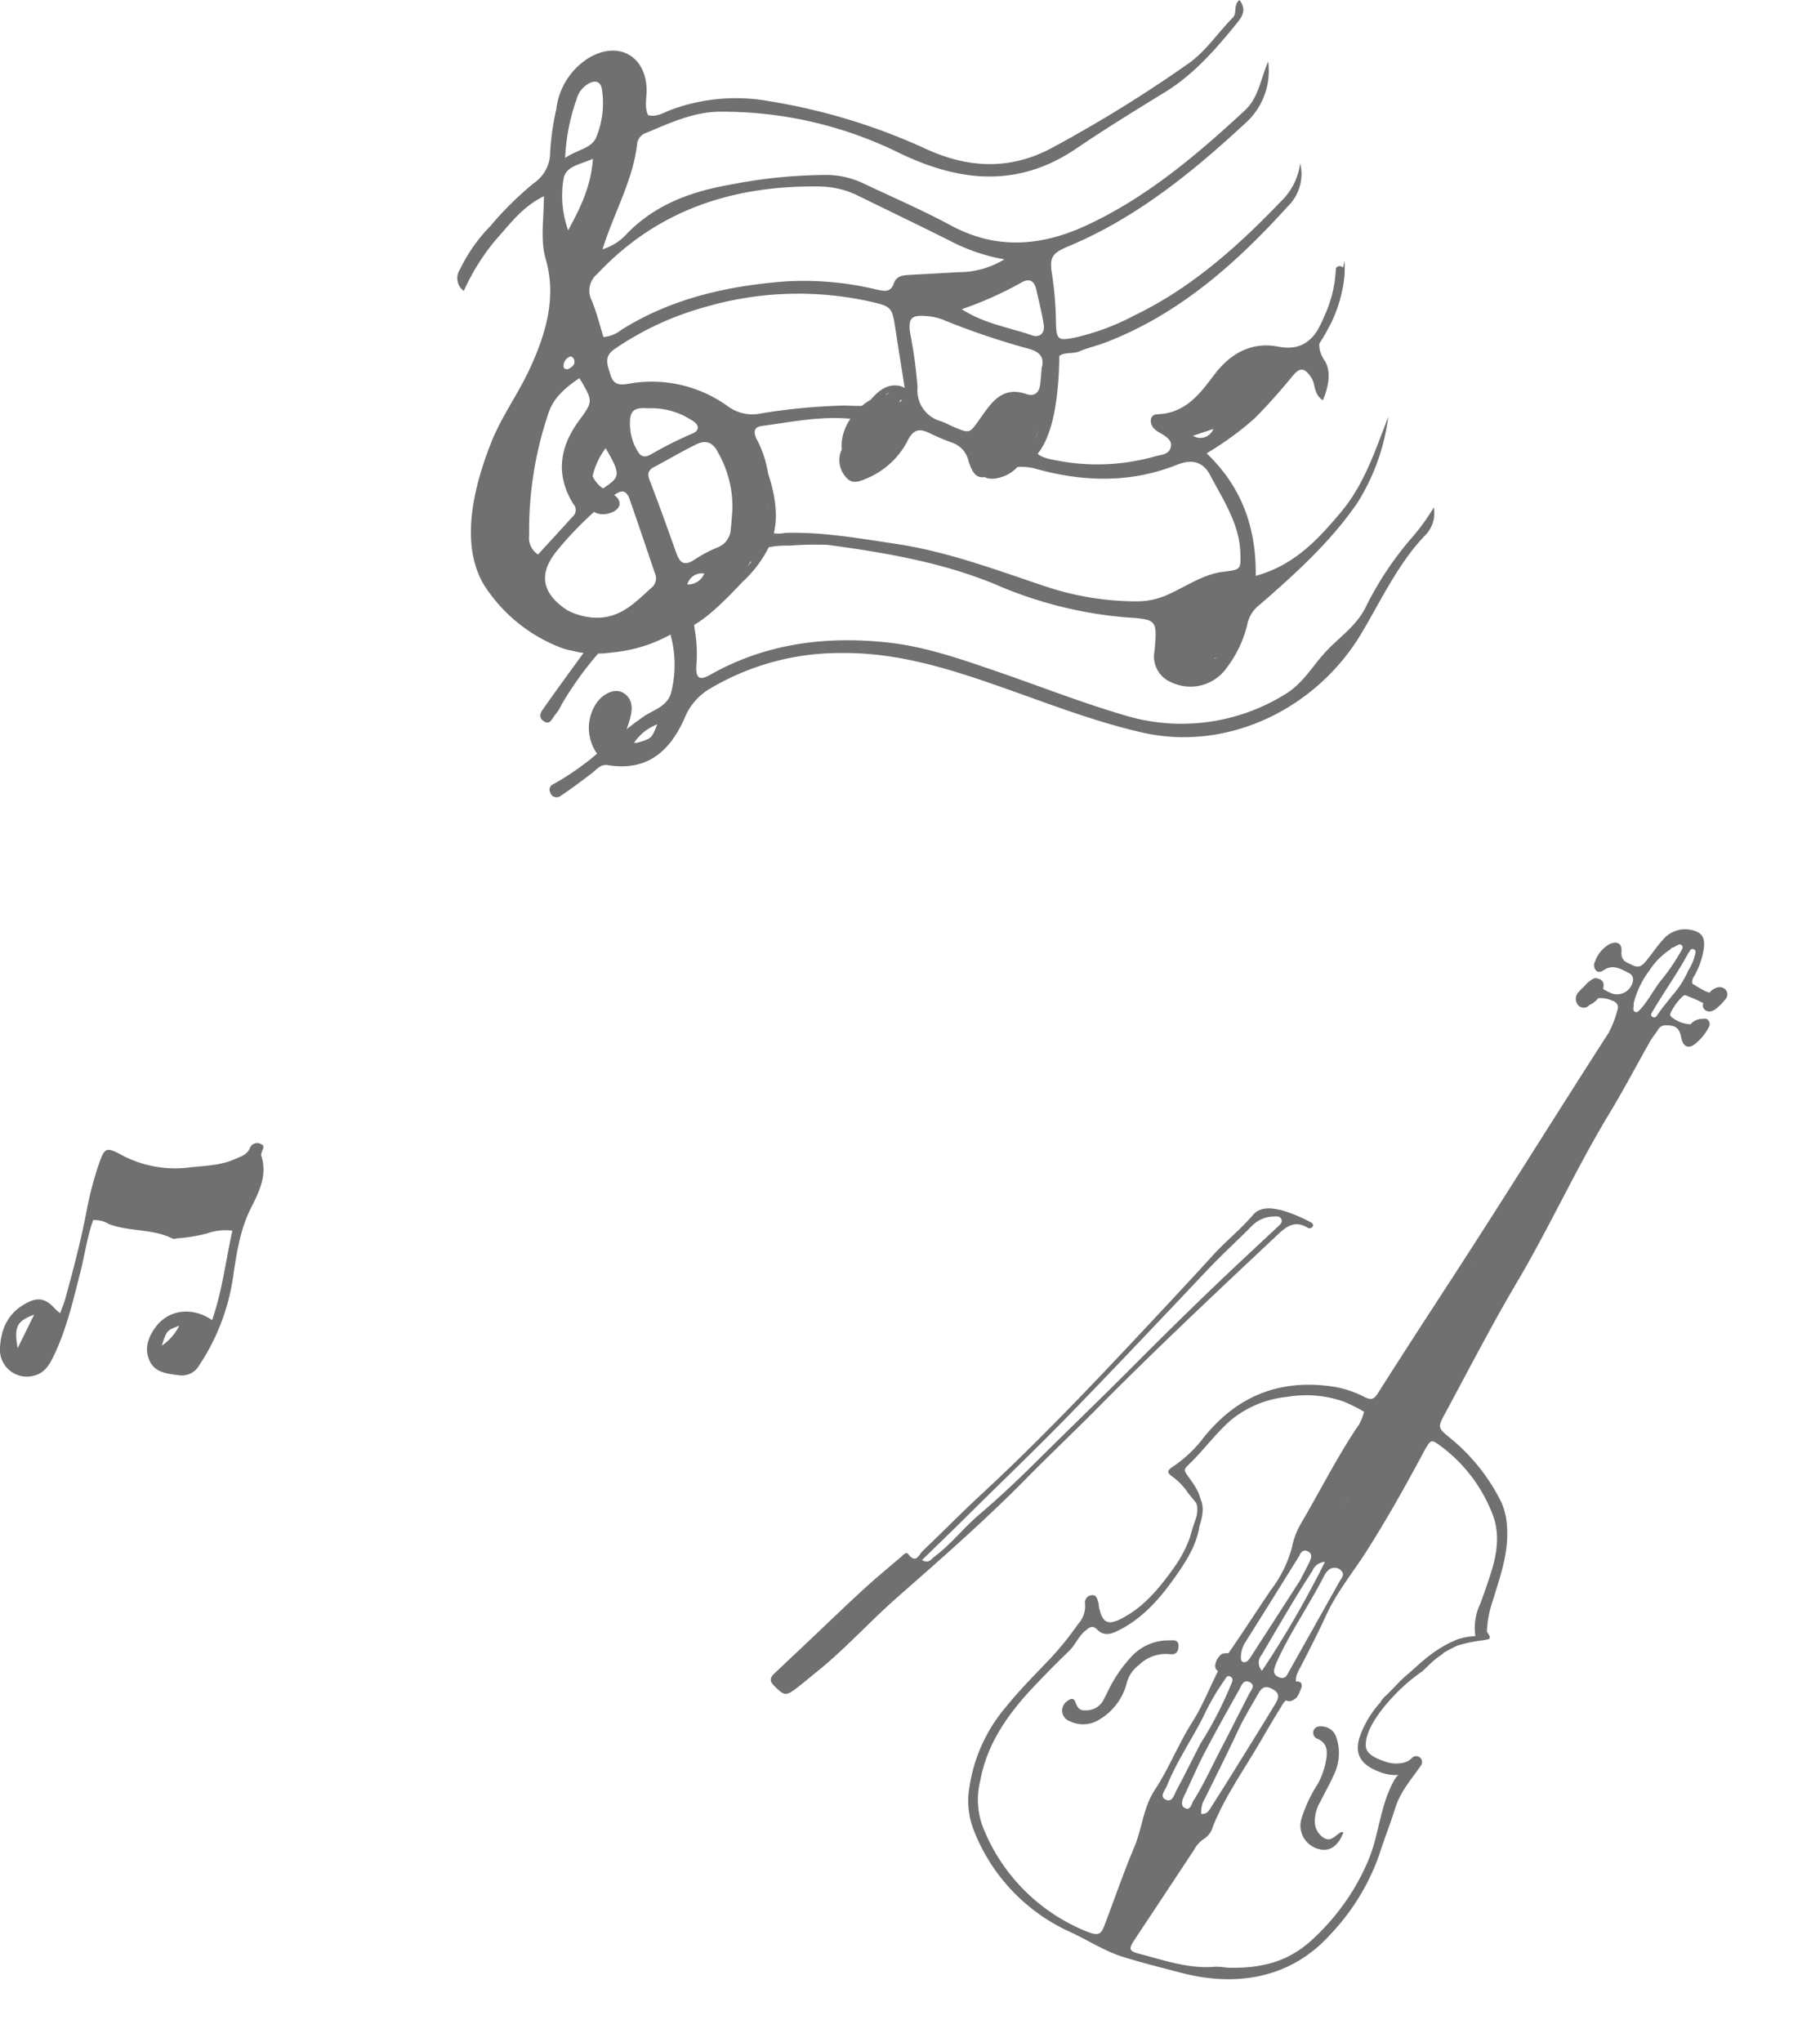<svg xmlns="http://www.w3.org/2000/svg" width="264.822" height="297.075" viewBox="0 0 264.822 297.075">
  <g id="グループ_777" data-name="グループ 777" transform="translate(0)">
    <path id="パス_8048" data-name="パス 8048" d="M2456.14,1148.711c.114-.457.6-1.011-.2-1.272a1.117,1.117,0,0,0-1.5.592c-.417,1.032-1.34,1.255-2.218,1.647-2.216.99-4.6.947-6.932,1.243a16.537,16.537,0,0,1-9.827-2.013c-1.867-.96-2.179-.845-2.893,1.148a48.782,48.782,0,0,0-1.927,7.27c-.82,4.279-1.929,8.487-3.085,12.683-.185.669-.466,1.312-.739,2.067a6.565,6.565,0,0,1-.656-.542c-1.5-1.7-2.644-1.873-4.6-.725-2.488,1.463-3.4,3.776-3.508,6.5a3.923,3.923,0,0,0,4.907,3.878c1.562-.387,2.256-1.519,2.885-2.818,1.883-3.885,2.84-8.059,3.9-12.207.651-2.558,1-5.2,1.878-7.624a3.938,3.938,0,0,1,2.269.574c2.97,1.139,6.3.648,9.21,2.083.286.141.719-.02,1.083-.034a22.643,22.643,0,0,0,3.921-.66,8.115,8.115,0,0,1,3.771-.424c-.977,4.388-1.474,8.765-2.95,13.013-2.96-2.021-6.375-1.5-8.234,1.028-1.123,1.53-1.673,3.211-.823,4.971.808,1.673,2.585,1.79,4.185,2.012a2.887,2.887,0,0,0,3-1.447,31.363,31.363,0,0,0,4.9-12.684c.514-3.473,1.011-7,2.646-10.234,1.2-2.369,2.4-4.79,1.468-7.6A.874.874,0,0,1,2456.14,1148.711Zm-35.506,28.462c-.546-3.1-.12-3.97,2.392-4.865Zm20.973-.377c.727-2.218.727-2.218,2.547-2.888A7.619,7.619,0,0,1,2441.607,1176.8Z" transform="translate(-2418.066 -981.068)" fill="#707070"/>
    <g id="グループ_719" data-name="グループ 719" transform="matrix(0.891, 0.454, -0.454, 0.891, 183.863, 103.398)">
      <path id="パス_8215" data-name="パス 8215" d="M9.6,69.586c-.437-.217-.587.509-.738.869-.93,2.221-1.888,4.434-2.729,6.689-1.266,3.393-2.444,6.819-3.659,10.23Q1.257,90.788.038,94.2c-.149.712.143,1.071.8,1.289,2.14.706,2.314.65,3.3-1.459.51-1.094.977-2.208,1.468-3.31,2.144-4.813,3.5-9.919,5.44-14.8,3.146-7.9,6.31-15.8,8.88-23.918,1.457-4.6,3.085-9.153,4.554-13.753,3.63-11.372,7.666-22.6,11.712-33.829.661-1.835,1.187-3.773,3.794-3.5.13.014.375-.23.418-.393.1-.362-.214-.539-.49-.525a22.685,22.685,0,0,0-4.654.371c-1.363.364-2.96.834-3.371,2.565-.629,2.647-1.775,5.116-2.494,7.751-1.27,4.654-2.615,9.3-3.955,13.94-3.155,10.927-6.4,21.821-10.332,32.5-1.348,3.665-2.522,7.394-3.821,11.078C11.034,68.939,11.3,70.431,9.6,69.586Zm4.8-7.818c2.348-7.142,4.845-14.231,7.063-21.42,2.805-9.093,5.487-18.22,8.176-27.346.862-2.927,1.946-5.788,2.874-8.7a4.609,4.609,0,0,1,2.3-2.668c.317-.18.652-.365.991-.139.46.307.283.756.141,1.15-1.01,2.8-2.042,5.6-3.047,8.405-2.3,6.418-4.462,12.883-6.554,19.372C24.293,36.781,22.1,43.09,20.017,49.432c-1.154,3.508-2.408,6.979-3.824,10.387-1.146,2.759-1.7,5.727-3.027,8.413-.242.489-.249,1.3-1.374,1.221C12.69,66.811,13.566,64.3,14.4,61.768Z" transform="translate(0 63.169)" fill="#707070"/>
      <path id="パス_8216" data-name="パス 8216" d="M9.34.412A7.3,7.3,0,0,0,5.54,5.07,20.3,20.3,0,0,0,4.8,10.965c0,.567.018,1.135,0,1.7a2.858,2.858,0,0,1-1.651,2.319c-.773.486-1.285.1-1.862-.425-.552-.5-.931,0-1.122.467A1.64,1.64,0,0,0,1.883,17.42a4.373,4.373,0,0,0,3.679-2.159A8.643,8.643,0,0,0,6.707,8.726a4.75,4.75,0,0,1,.371-3.109,5.6,5.6,0,0,1,3.244-3.463c.942-.315,1.016-.936.644-1.664C10.517-.392,9.87.131,9.34.412Z" transform="translate(39.754 126.324)" fill="#707070"/>
      <path id="パス_8217" data-name="パス 8217" d="M2.1,3.336C1.641,2.257,1.617.459.306.015-.006-.091-.131.4.179.509,1.206.857,1.291,2.729,1.657,3.59,1.786,3.893,2.226,3.634,2.1,3.336Z" transform="translate(43.22 106.26)" fill="#707070"/>
      <path id="パス_8218" data-name="パス 8218" d="M2.571,3.642C2.373,2.311,1.9.718.622.049.175-.184-.261.475.19.71,1.291,1.284,1.63,2.669,1.8,3.8,1.873,4.308,2.646,4.144,2.571,3.642Z" transform="translate(42.914 106.071)" fill="#707070"/>
      <path id="パス_8219" data-name="パス 8219" d="M4.086.827c0-.188-.242-.275-.389-.191a.278.278,0,0,0-.4.08.233.233,0,0,0-.153.143c-.035.085-.069.17-.1.255a.265.265,0,0,0-.135.081A6.568,6.568,0,0,0,1.865,4.342c-.025.138-.055.274-.084.411.05-.742.069-1.487.1-2.219a.257.257,0,0,0-.508-.078c-.028.136-.051.275-.072.413,0-.129,0-.259,0-.388a.257.257,0,0,0,0-.351q0-.833,0-1.67C1.3.249,1.1.2.95.276A.256.256,0,0,0,.443.21,14.541,14.541,0,0,0,.3,3.949c.04,1.6-.4,3.168-.282,4.773a.221.221,0,0,0,.049.12c-.015.121-.03.243-.044.364-.032.277.4.431.49.142.006-.02.009-.039.015-.058a.317.317,0,0,0,.04-.013c-.022.1-.046.2-.066.306-.062.329.434.4.508.078.085-.363.172-.728.249-1.093.208-.8.457-1.6.687-2.393a.261.261,0,0,0,.4-.1c.239-.641.538-1.312.769-2A.321.321,0,0,0,3.2,3.924l.016-.068A6.1,6.1,0,0,0,4.086.827Z" transform="translate(62.615 92.84)" fill="#707070"/>
      <path id="パス_8220" data-name="パス 8220" d="M1.932,1.617a2.375,2.375,0,0,1-.836.7C.816,2.452.826,2.124.819,1.9s-.036-.682.1-.826C1.079.9,1.5.852,1.73.786a.4.4,0,0,0-.2-.77A2.239,2.239,0,0,0,.242.656a2.453,2.453,0,0,0-.164,1.73A.908.908,0,0,0,1.2,3.114,2.7,2.7,0,0,0,2.611,2.031C2.926,1.627,2.243,1.219,1.932,1.617Z" transform="translate(56.627 124.331)" fill="#707070"/>
      <path id="パス_8221" data-name="パス 8221" d="M.84.547C1.112.292.767-.183.486.074A1.771,1.771,0,0,0,.022,1.638a.3.3,0,0,0,.47.207A.844.844,0,0,0,.82,1.423a.288.288,0,0,0,.062-.138c.01-.062.02-.124.03-.187C.93,1.006.943.914.956.825A.275.275,0,0,0,.84.547Z" transform="translate(56.886 124.847)" fill="#707070"/>
      <path id="パス_8222" data-name="パス 8222" d="M1.907,2.2A5.994,5.994,0,0,0,1.863.53C1.759.221,1.576-.034,1.238,0c-.569.063-.91.733-1,1.245-.071.407.554.566.626.156.014-.08.33-.78.37-.721a1.814,1.814,0,0,1,.139.809c.03.413-.241,1.48-.81,1.026-.323-.257-.775.2-.45.462C.985,3.677,1.658,3.021,1.907,2.2Z" transform="translate(67.524 123.477)" fill="#707070"/>
      <path id="パス_8223" data-name="パス 8223" d="M2.245.33c.029-.412-.578-.45-.663-.046q-.053.254-.11.5a.337.337,0,0,0-.624,0A11.736,11.736,0,0,0,.312,3.222c-.1.628-.189,1.258-.306,1.884-.079.423.584.489.662.07.06-.321.111-.643.16-.965a.276.276,0,0,0,.125-.226,7.97,7.97,0,0,1,.078-.874.325.325,0,0,0,.3,0,.365.365,0,0,0,.6-.185A20.33,20.33,0,0,0,2.376.623.308.308,0,0,0,2.245.33Z" transform="translate(64.038 61.973)" fill="#707070"/>
      <path id="パス_8224" data-name="パス 8224" d="M1.694,1.075c-.049.274-.1.548-.149.821a.232.232,0,0,0,0,.075c-.089.539-.177,1.077-.268,1.616.064-.465.114-.931.145-1.4Q1.51,1.477,1.6.767A.209.209,0,0,0,1.45.531c0-.025,0-.051,0-.076,0-.007,0-.013,0-.02h0c0-.021,0-.041,0-.061A.208.208,0,0,0,1.444.351c0-.032.007-.065.011-.1C1.493-.054,1.027-.1.979.207.907.662.827,1.116.745,1.57a14.758,14.758,0,0,0-.62,4.371h0c0,.047,0,.095,0,.142-.013.3-.017.61-.01.917a.258.258,0,0,0,.071.168c-.055.326-.115.652-.182.977-.06.3.415.345.476.047q.1-.519.2-1.04c.12.106.316.119.367-.08.506-1.958.781-3.96,1.126-5.949C2.223.818,1.748.773,1.694,1.075Z" transform="translate(63.019 50.683)" fill="#707070"/>
      <path id="パス_8225" data-name="パス 8225" d="M1.03.9c-.078.111-.151.226-.222.341.016-.1.03-.2.042-.306A.241.241,0,0,0,.886.823a4.01,4.01,0,0,0,0-.607A.227.227,0,0,0,.434.223a5.6,5.6,0,0,1-.054.8c-.057.2-.135.4-.169.548C.13,1.92.058,2.269,0,2.621a.228.228,0,0,0,.42.164c.346-.55.632-1.135,1.006-1.667C1.6.878,1.2.663,1.03.9Z" transform="translate(64.426 64.397)" fill="#707070"/>
      <g id="グループ_718" data-name="グループ 718" transform="translate(31.742 0)">
        <path id="パス_8226" data-name="パス 8226" d="M58.841,140.995c-.41-2.512-.646-5.049-1.068-7.558-.41-2.444.214-4.729.529-7.152a.854.854,0,0,0-1.673-.335c-.328,1.169-1.882,1.992-3,2.164-.167.026-.572.088-1.025.133-.9.087-2.187.069-2.7-.777-1.335-2.22-.324-6.388.34-8.619.032-.108.065-.216.1-.324a26.158,26.158,0,0,1,1.89-4.485c.019-.036.039-.07.058-.106.081-.254.168-.506.266-.754a12.946,12.946,0,0,1,1.351-3.036c-.1.11-.189.223-.283.335a20.442,20.442,0,0,1,1.5-2.147,21.283,21.283,0,0,1,3.092-2.461l.036-.03q.255-.217.521-.427a.393.393,0,0,0-.153-.455c-.21-.133-.416-.26-.614-.391a14.825,14.825,0,0,1-1.185-3.847c-.692-3.822-1.082-7.749-3.206-11.188a9.826,9.826,0,0,0-2.342-2.721,28.059,28.059,0,0,0-11.181-4.971c-1.775-.4-1.963-.562-1.917-2.409.183-7.382.2-14.776.663-22.142.583-9.273.149-18.585.825-27.844.3-4.034.345-8.085.526-12.128.031-.707.206-1.406.269-2.113a1.277,1.277,0,0,1,.866-1.1c1.2-.571,1.826-.424,2.677.677.808,1.046,1.731,1.016,2.21-.178a7.3,7.3,0,0,0,.651-3.1.824.824,0,0,0-.593-.8.709.709,0,0,0-.694.186,2.1,2.1,0,0,0-.323.178,2.278,2.278,0,0,0-.95,1.35,4.547,4.547,0,0,1-2.708.351c-.286-.013-.585-.116-.623-.457A8.067,8.067,0,0,1,41.412,9.4a.662.662,0,0,1,.3-.42c.337,0,.678-.043,1.015-.077.617-.063,1.235-.057,1.853-.072a.827.827,0,0,0,.709.781c.695.126,1.132-.464,1.38-1.073a7.88,7.88,0,0,0,.491-1.61,1.076,1.076,0,0,0-.5-1.277,1.224,1.224,0,0,0-1.5.443,2.041,2.041,0,0,0-.49.986c-.18.016-.362.04-.545.07-.488,0-.975-.016-1.461-.052-.243-.018-.515-.047-.787-.052a1.434,1.434,0,0,1-.28-1.13,11.368,11.368,0,0,0-.573-4.2c-.568-1.58-1.371-2-2.967-1.541a4.183,4.183,0,0,0-2.915,3.121c-.326,1.158-.463,2.368-.714,3.549-.176.829-.276,1.711-1.474,1.741-.994.025-1.889.262-2.417-1.061C30.087,6.4,29.152,6.47,28.446,7.48a4.679,4.679,0,0,0-.672,3.064,1.157,1.157,0,0,0,.762,1.161c.505.152.8-.308.993-.644.805-1.372,2.146-1.189,3.4-1.214a1.048,1.048,0,0,1,1.017.66,2.351,2.351,0,0,1-1.9,3.118,6.634,6.634,0,0,1-1.41-.016,2.058,2.058,0,0,0-.144-.424.868.868,0,0,0-1.1-.567.759.759,0,0,0-.693.324,3.934,3.934,0,0,0-.68,1.65,4.137,4.137,0,0,0-.312.923,1.43,1.43,0,0,0,.7,1.822,1.08,1.08,0,0,0,1.522-.745,3.273,3.273,0,0,0,.687-1.459,4.059,4.059,0,0,1,1.828-.589c.849-.155,1.373.121,1.485,1.041a14.967,14.967,0,0,1,.321,3.384C32.888,32.3,31.738,46,30.329,59.46c-.747,7.134-1.519,14.267-2.19,21.409-.088.934-.3,1.368-1.375,1.393a15.805,15.805,0,0,0-4.422.582c-7.576,2.39-12.217,7.433-13.853,15.234a18.5,18.5,0,0,1-1.939,5.609c-.713,1.226-.623,1.448.711,1.629a9.211,9.211,0,0,1,2.789,1.006c.878.426,1.79.775,2.7,1.139a20.9,20.9,0,0,0,.543,4.49,18.64,18.64,0,0,1-.1,5.191c-.523,3.462-1.269,6.86-3.346,9.791-1.343,1.895-2.181,1.938-3.641.227-.184-.215-.306-.486-.5-.684-.341-.339-.7-.871-1.242-.556a1.073,1.073,0,0,0-.355,1.657,3.89,3.89,0,0,1,.4,3.065,45.121,45.121,0,0,1-1.685,7.47c-.8,2.651-1.625,5.292-2.192,8.01A23.244,23.244,0,0,0,1.2,158.936a11.649,11.649,0,0,0,3.26,5.156,26.967,26.967,0,0,0,19.342,6.949c2.757-.125,5.667.222,8.445-.251,2.925-.5,5.83-1.172,8.729-1.808,8.123-1.783,14.549-6.572,16.74-14.813A32.43,32.43,0,0,0,58.841,140.995ZM39.32,3.316a.428.428,0,0,1,.046-.189c0-.079.006-.159.007-.238a.429.429,0,0,1,.84-.1,7.618,7.618,0,0,1,.248,2.828,13.657,13.657,0,0,1-.438,4.323c-.224,1.209-.526,2.4-.65,3.633-.055.54-.882.541-.853-.015C38.7,10.138,39.246,6.745,39.32,3.316ZM35.437,8.074a10.366,10.366,0,0,1,1.31-4.035c0-.028.009-.056.012-.083a.443.443,0,0,1,.246-.344c.142-.224.294-.447.457-.67a.43.43,0,0,1,.791.229,29.388,29.388,0,0,1-.707,5.673c-.33,1.739-.281,3.652-.857,5.324a.431.431,0,0,1-.782.088,3.07,3.07,0,0,1-.226-.6.421.421,0,0,1-.135-.2A13.292,13.292,0,0,1,35.437,8.074ZM34.348,94.207a3.623,3.623,0,0,1,.159.423l-.192.5c-.075-.1-.212-.192-.212-.288C34.1,94.607,33.981,94.3,34.348,94.207Zm-.481-30.745c.251,1.052-.459,1.524-.49,2.189A1.723,1.723,0,0,1,33.867,63.462Zm-.637,44.626a2.525,2.525,0,0,1,.124-.839,1.322,1.322,0,0,1,1.656-.969c.744.173.687.792.593,1.373L35,122.537c-.012.284-.011.569-.037.852a.827.827,0,0,1-.8.832c-.54.06-1.039-.052-1.209-.616a5.985,5.985,0,0,1-.191-1.465C32.575,117.445,33.222,112.777,33.23,108.088Zm-1-56.662a20.711,20.711,0,0,1-.487,7.178C31.253,56.185,31.97,53.833,32.23,51.426Zm-.97,43.39c.906,1.562.99,3.128.461,6.8A24.843,24.843,0,0,1,31.26,94.815ZM25.793,169.9a27.1,27.1,0,0,1-20.422-6.875,11.316,11.316,0,0,1-3.2-5.666c-1.635-5.49-.734-10.825.852-16.127.651-2.175,1.328-4.346,2.083-6.486.43-1.22.257-2.537.784-3.74.319-.728.519-1.255,1.506-.929,1.18.389,1.97-.233,2.686-1.183,2.436-3.236,3.358-7,3.919-10.892.427-2.964.7-5.942-.484-8.826-.236-.574-.494-1.138-.744-1.707l.014,0c-.653-1.662-2.114-2.423-3.571-3.171-1.289-.662-1.24-.62-.775-2.008.875-2.614,1.332-5.442,2.348-8.044a15.221,15.221,0,0,1,5.827-6.89,16.454,16.454,0,0,1,7.638-3.123,22.59,22.59,0,0,1,3.309-.03,6.779,6.779,0,0,1,.082,2.877c-.585,5.231-.557,10.493-.876,15.737a11.249,11.249,0,0,0,.415,3.768,17.88,17.88,0,0,1,.057,6.976c-.437,3.593-.816,7.193-1.292,10.78-.5,3.8.213,7.6-.155,11.414-.359,3.736.032,7.547-.383,11.273-.344,3.087.908,5.829,1.117,8.775.28,3.955.845,7.889,1.273,11.834C27.979,169.248,27.971,169.736,25.793,169.9Zm2.621-33.589c-.027.494-.08.987-.141,1.722,0,2.378.029,5-.019,7.612-.013.714.263,1.888-.74,1.934-1.125.051-.737-1.137-.8-1.837-.346-3.745.138-7.483.158-11.226a33.893,33.893,0,0,1,.3-6.143c.074-.393-.039-.992.5-1.012.677-.025.636.644.674,1.1A56.747,56.747,0,0,1,28.414,136.311Zm.474-12.066c-.267.514-.77.491-.987.074a3.982,3.982,0,0,1-.517-2.231c.442-4.865.853-9.734,1.274-14.6a3.8,3.8,0,0,0,.019-.425c-.014-.552.128-1.015.77-1.05.776-.041.926.548.952,1.13.041.919.011,1.842.011,3.139-.421,4.137-.877,8.639-1.34,13.141A2.323,2.323,0,0,1,28.888,124.245Zm2.413,4.175c-.012,2.773-.005,5.546-.005,7.8-.073,3.571.128,6.633-.169,9.681-.052.539.331,1.51-.64,1.5-.7-.009-.85-.792-.868-1.472-.063-2.338-.23-4.677-.207-7.013.035-3.478.18-6.955.321-10.431.027-.651-.157-1.663.83-1.678C31.627,126.792,31.3,127.742,31.3,128.419Zm.137-3.906a1.7,1.7,0,0,1-1.087-2.04q.239-4.354.541-8.7.193-2.76.484-5.512a2.093,2.093,0,0,1,1.037-2.015A144.494,144.494,0,0,1,31.437,124.514Zm.843,9.4c-.073-2.068.1-4.12.188-6.177.05-1.229.487-1.569,1.557-1.539,1.024.028,1.418.447,1.326,1.722-.265,3.685-.589,7.366-.9,11.047q-.279,3.289-.6,6.575c-.053.547,0,1.169-.824,1.533a3.712,3.712,0,0,1-.551-2.307C32.426,141.145,32.407,137.525,32.28,133.909Zm25.3,14.5a33.546,33.546,0,0,1-1.955,7.851c-1.64,4.289-4.6,6.823-8.665,8.828-.7.345-1.485.532-2.143.937-3.235,1.986-6.932,2.464-10.525,3.259-1.638.362-1.8.117-1.6-1.6q.888-7.722,1.762-15.446a4.3,4.3,0,0,1,.626-2.211,3.043,3.043,0,0,0,.281-2.074c-.382-4.178.134-8.324.436-12.479.17-2.336.254-4.679.466-7.01.089-.984-.084-2.1,1.28-2.627a.754.754,0,0,0,.133-.068,7.408,7.408,0,0,0,.046-.943,1.281,1.281,0,0,0-.365-.4c-1.377-.837-1.171-2.091-1.167-3.365.008-2.7.007-5.4-.1-8.1-.141-3.645.656-7.2,1-10.793.522-5.386.735-10.771.855-16.17.008-.356,0-.712.023-1.067.112-1.574.151-1.611,1.817-1.348a22.342,22.342,0,0,1,11.017,5.245c2.382,2.013,3.368,4.867,3.856,7.881.25,1.544.476,3.093.652,4.646a8.2,8.2,0,0,0,1.5,4.566,10.256,10.256,0,0,0-2.083,1.589,16.633,16.633,0,0,0-2.428,3.66c-.721,1.4-1.216,2.923-1.827,4.377-.59,1.4-.889,2.9-1.451,4.31-.051.252-.108.5-.165.755a.342.342,0,0,0,.054.065l-.008.03a14.59,14.59,0,0,0-.4,6.1c.543,2.866,2.541,3.368,5.217,3a6.333,6.333,0,0,0,2.367-.844c-.458.276-.247,2.757-.191,3.3.347,3.321,1.607,6.436,1.847,9.789A32.755,32.755,0,0,1,57.585,148.41Z" fill="#707070"/>
        <path id="パス_8227" data-name="パス 8227" d="M10.029,13.094c-.378.745-.575,1.607-1.781,1.42a2.8,2.8,0,0,1-2.013-1.391,5.624,5.624,0,0,1-.653-3.075c-.04-1.416.079-2.841-.023-4.251A7.122,7.122,0,0,0,3.383.658,2.281,2.281,0,0,0,1.02.132C.484.311-.072.616.008,1.313a.945.945,0,0,0,1.1.793c1.535-.057,2.074.933,2.461,2.171a10.754,10.754,0,0,1,.5,3.766,20.315,20.315,0,0,0,.232,5.713A3.528,3.528,0,0,0,8.578,16.3c1.543-.344,2.258-1.676,2.021-3.769C10.246,12.553,10.152,12.852,10.029,13.094Z" transform="translate(42.068 127.553)" fill="#707070"/>
      </g>
    </g>
    <g id="グループ_1186" data-name="グループ 1186" transform="translate(66.538)">
      <g id="グループ_1185" data-name="グループ 1185">
        <path id="パス_8289" data-name="パス 8289" d="M828.612,623.449a29.351,29.351,0,0,1-3.31,4.543,47.738,47.738,0,0,0-6.446,9.672c-1.388,2.973-3.747,4.43-5.9,6.716-2.092,2.225-3.317,4.674-6.072,6.314a28.6,28.6,0,0,1-23.494,2.926c-6.2-1.824-12.24-4.214-18.365-6.312-5.234-1.792-10.457-3.641-16.012-4.22-9.012-.94-17.639.17-25.663,4.7-1.585.9-2.113.52-2.044-1.249a20.72,20.72,0,0,0-.222-5.285,3.392,3.392,0,0,1,1.551-3.6c1.453-1.171,3.368-2.091,4.063-3.856,1.506-3.822,4.393-4.865,8.113-4.785a50.61,50.61,0,0,1,5.65-.108c8.288,1.129,16.526,2.509,24.334,5.732a60.247,60.247,0,0,0,18.743,4.787c4.814.34,4.844.242,4.448,4.889a4.038,4.038,0,0,0,2.422,4.571,6.447,6.447,0,0,0,8.1-2.136,16.784,16.784,0,0,0,2.989-6.358,4.764,4.764,0,0,1,1.828-2.816c5.158-4.489,10.236-9.062,14.157-14.76a30.811,30.811,0,0,0,4.506-12.529c-1.879,4.835-3.464,9.787-6.881,13.854-3.321,3.95-6.761,7.722-12.4,9.272.088-7.106-2.1-13-7.145-17.824a46.1,46.1,0,0,0,6.889-5c2.019-2,3.864-4.117,5.667-6.3,1.082-1.309,1.754-1.111,2.689.323.634.969.283,2.376,1.67,3.255.841-1.978,1.25-4.246.253-5.756-1.453-2.212-.605-3.64.435-5.391a14.726,14.726,0,0,0,2.462-9.187,28.676,28.676,0,0,1-3.411,9.349c-1.441,2.554-3.149,3.791-6.273,3.183-3.845-.749-6.954,1.031-9.223,4.033-2.172,2.872-4.231,5.659-8.311,5.807-1.074.038-1.188,1.039-.68,1.878a3.285,3.285,0,0,0,1.09.848c.8.514,1.8,1.005,1.51,2.117-.274,1.065-1.476,1.044-2.328,1.3a30.871,30.871,0,0,1-14.35.561c-3.474-.586-3.939-1.675-2.29-4.723a1.884,1.884,0,0,1,.4-.571,3.331,3.331,0,0,0,1.049-4.022c-.538-1.817.249-3.763,1.008-5.442.513-1.141,2.149-.633,3.226-1.09,1.3-.548,2.692-.859,4.006-1.371,10.61-4.133,18.846-11.464,26.34-19.74a6.539,6.539,0,0,0,1.784-6.234,9.406,9.406,0,0,1-2.851,5.581c-6.316,6.581-13.052,12.595-21.388,16.591a34.991,34.991,0,0,1-8.564,3.174c-2.4.455-2.664.34-2.732-2.152a50.546,50.546,0,0,0-.563-7c-.4-2.408-.108-3.1,2.278-4.092,9.974-4.153,18.166-10.831,25.976-18.074a10.171,10.171,0,0,0,3.185-8.84c-1.122,2.6-1.4,5.271-3.4,7.116-7.024,6.5-14.307,12.676-23.085,16.734-6.519,3.013-13.066,3.56-19.687-.014-4.138-2.233-8.477-4.093-12.727-6.117a12.862,12.862,0,0,0-5.459-1.23,74.449,74.449,0,0,0-14.048,1.443c-5.542.978-10.687,2.835-14.774,6.979a8.031,8.031,0,0,1-3.679,2.4c1.724-5.467,4.481-10.111,5.053-15.454a1.956,1.956,0,0,1,1.366-1.508c3.48-1.454,6.967-3.082,10.808-3.054a58.136,58.136,0,0,1,25.607,5.83c8.823,4.349,17.469,5.388,26.109-.475,4.184-2.839,8.49-5.5,12.806-8.138,4.213-2.572,7.387-6.192,10.439-9.952.82-1.008,1.631-2,.5-3.519-.951.751-.3,1.876-.976,2.569-2.147,2.18-3.917,4.862-6.36,6.609A195.565,195.565,0,0,1,773.2,571.076c-6.394,3.5-12.716,3-18.974.008a88.3,88.3,0,0,0-22.27-6.712,27.2,27.2,0,0,0-14.29,1.233c-1.072.383-2.1,1.136-3.383.785-.566-1.252-.165-2.553-.208-3.825-.168-4.828-4.125-6.984-8.338-4.538a10.172,10.172,0,0,0-4.8,7.477,38.912,38.912,0,0,0-.9,6.3,5.383,5.383,0,0,1-2.358,4.471,47.473,47.473,0,0,0-6.289,6.2,23.711,23.711,0,0,0-4.462,6.337,2.31,2.31,0,0,0,.543,3.16,31.8,31.8,0,0,1,4.723-7.522c2.007-2.2,3.74-4.7,6.935-6.257,0,3.357-.551,6.324.275,9.183,1.6,5.546,0,10.847-2.316,15.875-1.7,3.689-4.167,7.054-5.642,10.8-2.381,6.048-4.675,14.542-1.047,20.654a23.016,23.016,0,0,0,11.5,9.257,7.343,7.343,0,0,0,1.285.322,12.516,12.516,0,0,0,1.714.333l-.352.484c-1.8,2.481-3.609,4.949-5.373,7.454-.384.546-.943,1.273-.21,1.882,1.083.9,1.365-.383,1.855-.878a7.251,7.251,0,0,0,.929-1.5,49.019,49.019,0,0,1,5.275-7.345,18.42,18.42,0,0,0,2.218-.181,21.531,21.531,0,0,0,8.311-2.583,16.5,16.5,0,0,1,.069,8.53c-.613,1.974-2.532,2.408-3.909,3.35-2.18,1.487-4.167,3.213-6.192,4.9a2.493,2.493,0,0,1-.18-.2c-1.083-1.341-.605-3.512.242-4.828.26-.4-.416-.716-.672-.319a5.2,5.2,0,0,0-.186,5.571,2.489,2.489,0,0,0,.2.272,38.87,38.87,0,0,1-6.462,4.508.848.848,0,0,0-.442,1.115c.01.023.021.045.033.068a.954.954,0,0,0,1.171.671.944.944,0,0,0,.258-.113c1.568-1.04,3.069-2.18,4.573-3.318.735-.555,1.286-1.4,2.41-1.211,5.8.948,9.124-2.166,11.22-7.034a8.686,8.686,0,0,1,3.675-4.131,37,37,0,0,1,19.219-5.146c8.149-.076,15.753,2.359,23.34,5.029,6.653,2.342,13.233,4.912,20.149,6.508,12.777,2.949,25.568-3.652,31.949-14.284,2.906-4.844,5.252-10.01,9.168-14.2A4.6,4.6,0,0,0,828.612,623.449ZM712.176,657.832a6.879,6.879,0,0,1,3.449-2.817C714.772,657.159,714.772,657.16,712.176,657.832Zm13.66-49.131a18.87,18.87,0,0,0-14.383-3.232c-1.367.233-2.225.148-2.664-1.371-.4-1.39-1-2.583.643-3.693a43.876,43.876,0,0,1,13.047-6.067,48.372,48.372,0,0,1,23.7-.918c3.605.808,3.6.776,4.146,4.368.4,2.674.848,5.342,1.254,8.016.255,1.7-.317,2.627-2.2,2.768a56,56,0,0,1-6.406.063,86.71,86.71,0,0,0-12.231,1.147,6,6,0,0,1-4.9-1.08Zm-5.144,4.035a53.329,53.329,0,0,0-5.974,3c-.679.38-1.359.493-1.833-.276A7.666,7.666,0,0,1,711.7,610.4c.242-1.744,1.911-1.332,3.149-1.373a10.629,10.629,0,0,1,5.681,1.685C721.782,611.374,721.866,612.258,720.692,612.736Zm-12.538,7.672c-.477.326-.985.816-1.536.372a1.8,1.8,0,0,1-.456-1.623,10.8,10.8,0,0,1,1.953-4.316c2.142,3.684,2.123,4.14.037,5.567ZM794.7,647.382a3.8,3.8,0,0,1,2.268-2.091c-.133,1.649-1.26,1.839-2.27,2.091Zm1.834-35.339a2.009,2.009,0,0,1-2.588,1.173,2.033,2.033,0,0,1-.367-.183Zm-25.689,5.836c6.858,1.875,13.667,2.058,20.414-.629,2.089-.832,3.754-.523,4.834,1.542,1.878,3.592,4.268,7.067,4.382,11.372.059,2.3.07,2.337-2.46,2.647-2.889.355-5.24,2.011-7.78,3.182a10.928,10.928,0,0,1-4.746,1.125,42.014,42.014,0,0,1-13.159-2.1c-7.236-2.409-14.36-5.124-22-6.265-5.355-.8-10.657-1.75-16.1-1.593a4.675,4.675,0,0,1-3.052-.385c-.484-.895.2-1.6.343-2.376a15.567,15.567,0,0,0-1.312-10.635c-.493-.909-.785-1.965.615-2.154,4.591-.616,9.175-1.6,13.882-.934.058,1.312-.873,1.837-1.3,2.63a12.185,12.185,0,0,0-1.122,2.18,3.726,3.726,0,0,0,1.09,3.866c.848.77,2.009.195,2.989-.227a11.817,11.817,0,0,0,5.763-5.511c.839-1.583,1.714-1.623,3.065-.99a35.118,35.118,0,0,0,3.246,1.382,3.668,3.668,0,0,1,2.473,2.674c.83,2.619,1.689,2.907,4.117,1.725a7.9,7.9,0,0,1,5.808-.533Zm.714-14.691c-.074.819-.114,1.641-.23,2.454-.163,1.138-.848,1.726-1.97,1.332-3.575-1.242-5.146,1.283-6.782,3.587-1.514,2.135-1.453,2.18-3.721,1.227-.648-.273-1.268-.622-1.928-.859a4.656,4.656,0,0,1-3.43-4.979,67.488,67.488,0,0,0-1.105-8c-.248-2.032.259-2.5,2.322-2.333a7.86,7.86,0,0,1,2.386.5,108.821,108.821,0,0,0,12.64,4.279c1.468.423,2.279,1.175,1.817,2.8Zm-3.1-12.352c1.149-.739,2-.506,2.317.934.374,1.716.836,3.421,1.09,5.156.166,1.16-.587,1.9-1.719,1.5-3.27-1.156-6.8-1.622-10.222-3.8a52.689,52.689,0,0,0,8.534-3.794Zm-29.115-14.048a12.64,12.64,0,0,1,5.449,1.3c4.434,2.18,8.889,4.316,13.307,6.526a27.246,27.246,0,0,0,8.028,2.755,12.644,12.644,0,0,1-6.749,1.866c-2.347.151-4.7.267-7.043.4-.958.055-1.9.121-2.293,1.244-.484,1.4-1.478,1.1-2.593.862a45.2,45.2,0,0,0-13.291-1.153c-8.448.673-16.47,2.479-23.736,7.024a4.956,4.956,0,0,1-2.618,1.067c-.581-1.836-1.016-3.681-1.753-5.4a3.124,3.124,0,0,1,.838-3.78c8.806-9.39,19.894-12.926,32.454-12.727Zm-35.458-12.708a3.715,3.715,0,0,1,1.665-2.222c1.018-.613,1.891-.409,2.039.89a13.094,13.094,0,0,1-.87,6.934c-.7,1.545-2.664,1.712-4.5,2.932a29.445,29.445,0,0,1,1.668-8.541Zm-1.906,11.649c.286-1.938,2.389-2.132,4.28-2.983-.283,4.092-1.875,7.222-3.6,10.4a14.924,14.924,0,0,1-.681-7.426Zm.727,27.593c-.416.1-.706-.06-.727-.436a1.491,1.491,0,0,1,.885-1.344c.293-.16.619.166.687.523.144.7-.391.972-.842,1.248Zm-5.721,24.2a52.934,52.934,0,0,1,2.776-17.681c.745-2.372,2.555-3.847,4.536-5.194,2.019,3.391,2,3.383-.067,6.191-2.842,3.862-3.419,7.936-.812,12.13a1.265,1.265,0,0,1-.061,1.789l-.031.027c-1.651,1.817-3.313,3.622-5.045,5.514a2.818,2.818,0,0,1-1.292-2.783Zm9.392,11.967a9.705,9.705,0,0,1-3.815-1.06c-3.824-2.5-4.311-5.42-1.345-8.9a52.353,52.353,0,0,1,8.073-7.821c1.222-.929,1.879-.691,2.332.605,1.235,3.542,2.435,7.1,3.633,10.649a1.8,1.8,0,0,1-.265,1.993c-2.437,2.143-4.649,4.764-8.608,4.528Zm2.682,3.664c-.261.04-.519.073-.773.1a2.164,2.164,0,0,1,1.49-.815,50.031,50.031,0,0,0,6.471-1.3,22.928,22.928,0,0,1-7.179,2.006Zm9.325-13.068c-1.24-3.533-2.507-7.057-3.859-10.547-.375-.969-.242-1.5.66-1.974,2.068-1.083,4.069-2.3,6.169-3.305,1.333-.638,2.369-.292,3.111,1.211a15.84,15.84,0,0,1,2.088,8.4c-.08.934-.128,1.872-.242,2.8a2.979,2.979,0,0,1-1.992,2.634,20.306,20.306,0,0,0-3.391,1.816c-1.423.916-2.05.334-2.535-1.047Zm4.076,3A2.543,2.543,0,0,1,720,634.661a2.159,2.159,0,0,1,2.468-1.577Z" transform="translate(-686.527 -549.647)" fill="#707070"/>
        <path id="パス_8290" data-name="パス 8290" d="M738.977,739.651c-3.668,1.349-7.224,2.747-11.188,2.814a.564.564,0,1,0,0,1.129c4.06-.069,7.711-1.467,11.474-2.851C739.939,740.493,739.661,739.4,738.977,739.651Z" transform="translate(-707.899 -649.406)" fill="#707070"/>
        <path id="パス_8291" data-name="パス 8291" d="M740.079,737.828c-2.77,1.9-5.9,2.278-9.188,2.3-.636,0-.7,1-.056.99,3.438-.03,6.792-.424,9.694-2.414C741.05,738.355,740.607,737.467,740.079,737.828Z" transform="translate(-709.558 -648.425)" fill="#707070"/>
        <path id="パス_8292" data-name="パス 8292" d="M763.316,708.164A17.943,17.943,0,0,1,759,716.807c-2.218,2.461-4.63,5.525-8.327,4.5-.863-.242-1.121,1.126-.262,1.366,3.683,1.026,6.346-1.341,8.679-3.892a21.19,21.19,0,0,0,5.589-10.35.7.7,0,0,0-1.366-.263Z" transform="translate(-719.798 -632.612)" fill="#707070"/>
        <path id="パス_8293" data-name="パス 8293" d="M765.777,685.895a.53.53,0,0,0-1,.363c1.575,4.025,3.177,8.2,2.147,12.568a11.717,11.717,0,0,1-3.281,5.148,65.768,65.768,0,0,1-4.91,4.882,22.481,22.481,0,0,1-3.581,2.531c-.257-.631-1.255-.272-1,.363,1.175,2.893,8.542-5.224,9.382-6.106a17.174,17.174,0,0,0,4.2-5.876C769.42,695.17,767.446,690.175,765.777,685.895Z" transform="translate(-722.021 -621.016)" fill="#707070"/>
        <path id="パス_8294" data-name="パス 8294" d="M775.487,708.521a9.914,9.914,0,0,1-3.149,6.042c-.409.442.216,1.144.628.7,1.766-1.907,3.307-4.023,3.46-6.7a.471.471,0,0,0-.939-.038Z" transform="translate(-731.521 -632.856)" fill="#707070"/>
        <path id="パス_8295" data-name="パス 8295" d="M776.678,707.57a8.568,8.568,0,0,1-1.09,3.326c-.122.242-1.454,2.8-1.738,2.643-.537-.3-1.02.524-.484.821,1.118.616,2.1-1.276,2.524-2a10.687,10.687,0,0,0,1.731-4.776.476.476,0,0,0-.943-.013Z" transform="translate(-732.008 -632.366)" fill="#707070"/>
        <path id="パス_8296" data-name="パス 8296" d="M776.816,705.8c.009,1.382-.3,5.665-2.1,5.952-.86.137-.484,1.436.363,1.3,2.609-.417,3.106-5.246,3.091-7.266a.676.676,0,0,0-1.351.013Z" transform="translate(-732.582 -631.292)" fill="#707070"/>
        <path id="パス_8297" data-name="パス 8297" d="M778.438,699.05c-.437-.6-1.3.155-.871.749,1.244,1.707.692,4.418.129,6.283-.215.708.87,1.09,1.09.374C779.481,704.137,779.963,701.141,778.438,699.05Z" transform="translate(-734.274 -627.99)" fill="#707070"/>
        <path id="パス_8298" data-name="パス 8298" d="M728.586,697.731a4.427,4.427,0,0,1-3.711-4.142.484.484,0,0,0-.959.092,5.787,5.787,0,0,0,1.666,3.6c-.287-.23-.574-.472-.875-.708-.484-.384-1.112.351-.623.735,1.273,1,2.337,2.047,4.019,2.215a.5.5,0,0,0,.516-.272,3.5,3.5,0,0,0,.363-.969A.484.484,0,0,0,728.586,697.731Z" transform="translate(-706.157 -625.034)" fill="#707070"/>
        <path id="パス_8299" data-name="パス 8299" d="M729.338,696.63c-.382-.656-1.358-.986-1.951-1.4a4.284,4.284,0,0,1-2.153-3.363.535.535,0,0,0-.4-.519.484.484,0,0,0-.668.15l-.009.014c-.017.024-.031.051-.048.076l-.011.017c-1.5,2.32-.349,6.589,2.551,7.18C727.849,699.025,730.224,698.149,729.338,696.63Zm-1.612.848c-1.779.7-2.921-1.406-3.028-3.254a5.883,5.883,0,0,0,.848,1.069,8.842,8.842,0,0,0,1.575,1.211c.231.145.47.28.7.421.576.356.6.275-.1.551Z" transform="translate(-705.914 -624.02)" fill="#707070"/>
        <path id="パス_8300" data-name="パス 8300" d="M860.3,654.088a49.707,49.707,0,0,1-.831,9.538c-.525,2.657-1.764,7.563-5.379,7.016-.875-.132-1.238,1.211-.356,1.338,7.891,1.192,7.943-12.981,7.951-17.906a.693.693,0,0,0-1.385.013Z" transform="translate(-774.068 -604.126)" fill="#707070"/>
        <path id="パス_8301" data-name="パス 8301" d="M853.547,679.047c-.448,2-.917,4.481-2.565,5.866-.672.566-3.188,1.836-2.9.143.121-.735-1.023-.836-1.149-.109-.446,2.589,2.2,2.245,3.786,1.474,2.69-1.311,3.378-4.608,3.973-7.266C854.859,678.425,853.707,678.331,853.547,679.047Z" transform="translate(-770.74 -617.343)" fill="#707070"/>
        <path id="パス_8302" data-name="パス 8302" d="M810.337,671.188c-2.139,1.2-5.739,4.3-3.625,6.98.448.568,1.42-.021.969-.6-1.534-1.937,1.285-4.143,2.737-5.1.848-.561,4.869-2.738,4.945-.484a.569.569,0,0,0,1.136-.041C816.383,668.555,812.033,670.237,810.337,671.188Z" transform="translate(-749.304 -612.808)" fill="#707070"/>
        <path id="パス_8303" data-name="パス 8303" d="M810.164,670.521c-3.695.869-7.1,5.646-5.439,9.315.2.429.907.216.708-.22-1.332-2.929,1.069-6.747,3.85-8.019,1.354-.62,5.607-1.4,4.44,1.344-.187.437.465.792.653.352C815.681,670.236,812.35,670.008,810.164,670.521Z" transform="translate(-748.37 -613.011)" fill="#707070"/>
        <path id="パス_8304" data-name="パス 8304" d="M817.578,671.37a3.092,3.092,0,0,0-1.792.779.4.4,0,0,0-.088.555,6.228,6.228,0,0,0-1.09.626c-.455.356.121,1.04.582.683.9-.7,2.186-.944,2.839-1.938a.454.454,0,0,0-.451-.7Z" transform="translate(-753.7 -613.566)" fill="#707070"/>
        <path id="パス_8305" data-name="パス 8305" d="M813,667.734c-2.328-.274-3.778,1.832-5.063,3.468-1.389,1.768-4.863,7.216-.513,7.63.606.057.769-.876.161-.934-2.944-.276-.252-4.206.605-5.449.512-.737,1.107-1.412,1.681-2.1a5.689,5.689,0,0,1,1.9-1.6c2-.948,2.87,1.7,2.379,3.042-.207.569.653.969.861.393C815.595,670.582,815.072,667.979,813,667.734Z" transform="translate(-748.9 -611.647)" fill="#707070"/>
        <path id="パス_8306" data-name="パス 8306" d="M819.937,668.671a2.816,2.816,0,0,0-3.438,2.012c-.014.052-.026.1-.037.157a.52.52,0,0,0,.1.524c-.121.219-.227.44-.334.656-.316.638.727,1.007,1.04.374.549-1.109,1.211-2.488,2.576-2.664a.556.556,0,0,0,.094-1.06Z" transform="translate(-754.608 -612.103)" fill="#707070"/>
        <path id="パス_8307" data-name="パス 8307" d="M820.391,674.264a8.2,8.2,0,0,0-.785,2.892c-.046.77,1.149.76,1.2,0a6.955,6.955,0,0,1,.631-2.3C821.76,674.156,820.72,673.564,820.391,674.264Z" transform="translate(-756.412 -614.924)" fill="#707070"/>
        <path id="パス_8308" data-name="パス 8308" d="M916,749.79a5.6,5.6,0,0,0-1.077.388.346.346,0,0,0-.136.007.455.455,0,0,0-.131-.216c.027-.062.05-.121.081-.185.242-.449-.389-.909-.667-.458-.261.426-.526.848-.783,1.277a.374.374,0,0,0-.442.151,10.507,10.507,0,0,1-1.219,1.219c-.37.363.155.978.529.612.1-.1.2-.191.3-.285a.363.363,0,0,0,.332.063c.005.013.011.025.018.037-.02.035-.045.067-.063.1a.408.408,0,0,0,.51.592,9.008,9.008,0,0,0,3.082-2.6C916.588,750.224,916.433,749.685,916,749.79Z" transform="translate(-804.672 -654.41)" fill="#707070"/>
        <path id="パス_8309" data-name="パス 8309" d="M948.171,631.7a18.138,18.138,0,0,1-1.647,6.7c-.957,2.266-2.44,4.965-4.8,6.006-.755.332-.283,1.525.475,1.19,2.317-1.02,3.765-3.249,4.9-5.414a19.162,19.162,0,0,0,2.341-8.312C949.453,631.063,948.184,630.877,948.171,631.7Z" transform="translate(-820.341 -592.457)" fill="#707070"/>
        <path id="パス_8310" data-name="パス 8310" d="M738,768.516A6.592,6.592,0,0,1,735.6,769.7c-1.845.484-2.068-.944-1.919-2.222a7.542,7.542,0,0,0-.073-3.106c-.848-2.568-3.261-.829-4.031.814-.284.605.679.98.96.379.373-.8,1.85-2.093,2.157-.562a7.323,7.323,0,0,1,.008,1.968c-.071.878-.426,2.3.323,3.035,1.623,1.583,4.07.511,5.618-.688C739.17,768.913,738.524,768.109,738,768.516Z" transform="translate(-709.108 -661.724)" fill="#707070"/>
        <path id="パス_8311" data-name="パス 8311" d="M732.375,761.988c-1.341-1.354-3.139-.468-4.195.775a6.417,6.417,0,0,0-1,5.957c.414,1.294,1.443,3.036,3.035,2.422a.573.573,0,0,0,.242-.945,2.271,2.271,0,0,0-.467-.4.61.61,0,0,0,.035-.172v-.069a.424.424,0,0,0,.173-.1.606.606,0,0,0,.712-.388.6.6,0,0,0,1.021-.378C732.036,766.751,734.126,763.756,732.375,761.988Zm-1.865.463c1.035-.321,1.315.683,1.332,1.539a3.039,3.039,0,0,0-.229-.605.482.482,0,0,0-.242-.236c-.036-.079-.074-.156-.113-.233a.566.566,0,0,0-.777-.188.572.572,0,0,0-.152.135.506.506,0,0,0-.375.165,3.26,3.26,0,0,0-.415.605.956.956,0,0,0-.788.28c.018-.033.035-.068.053-.1a2.946,2.946,0,0,1,1.707-1.362Z" transform="translate(-707.701 -660.8)" fill="#707070"/>
      </g>
    </g>
  </g>
</svg>
